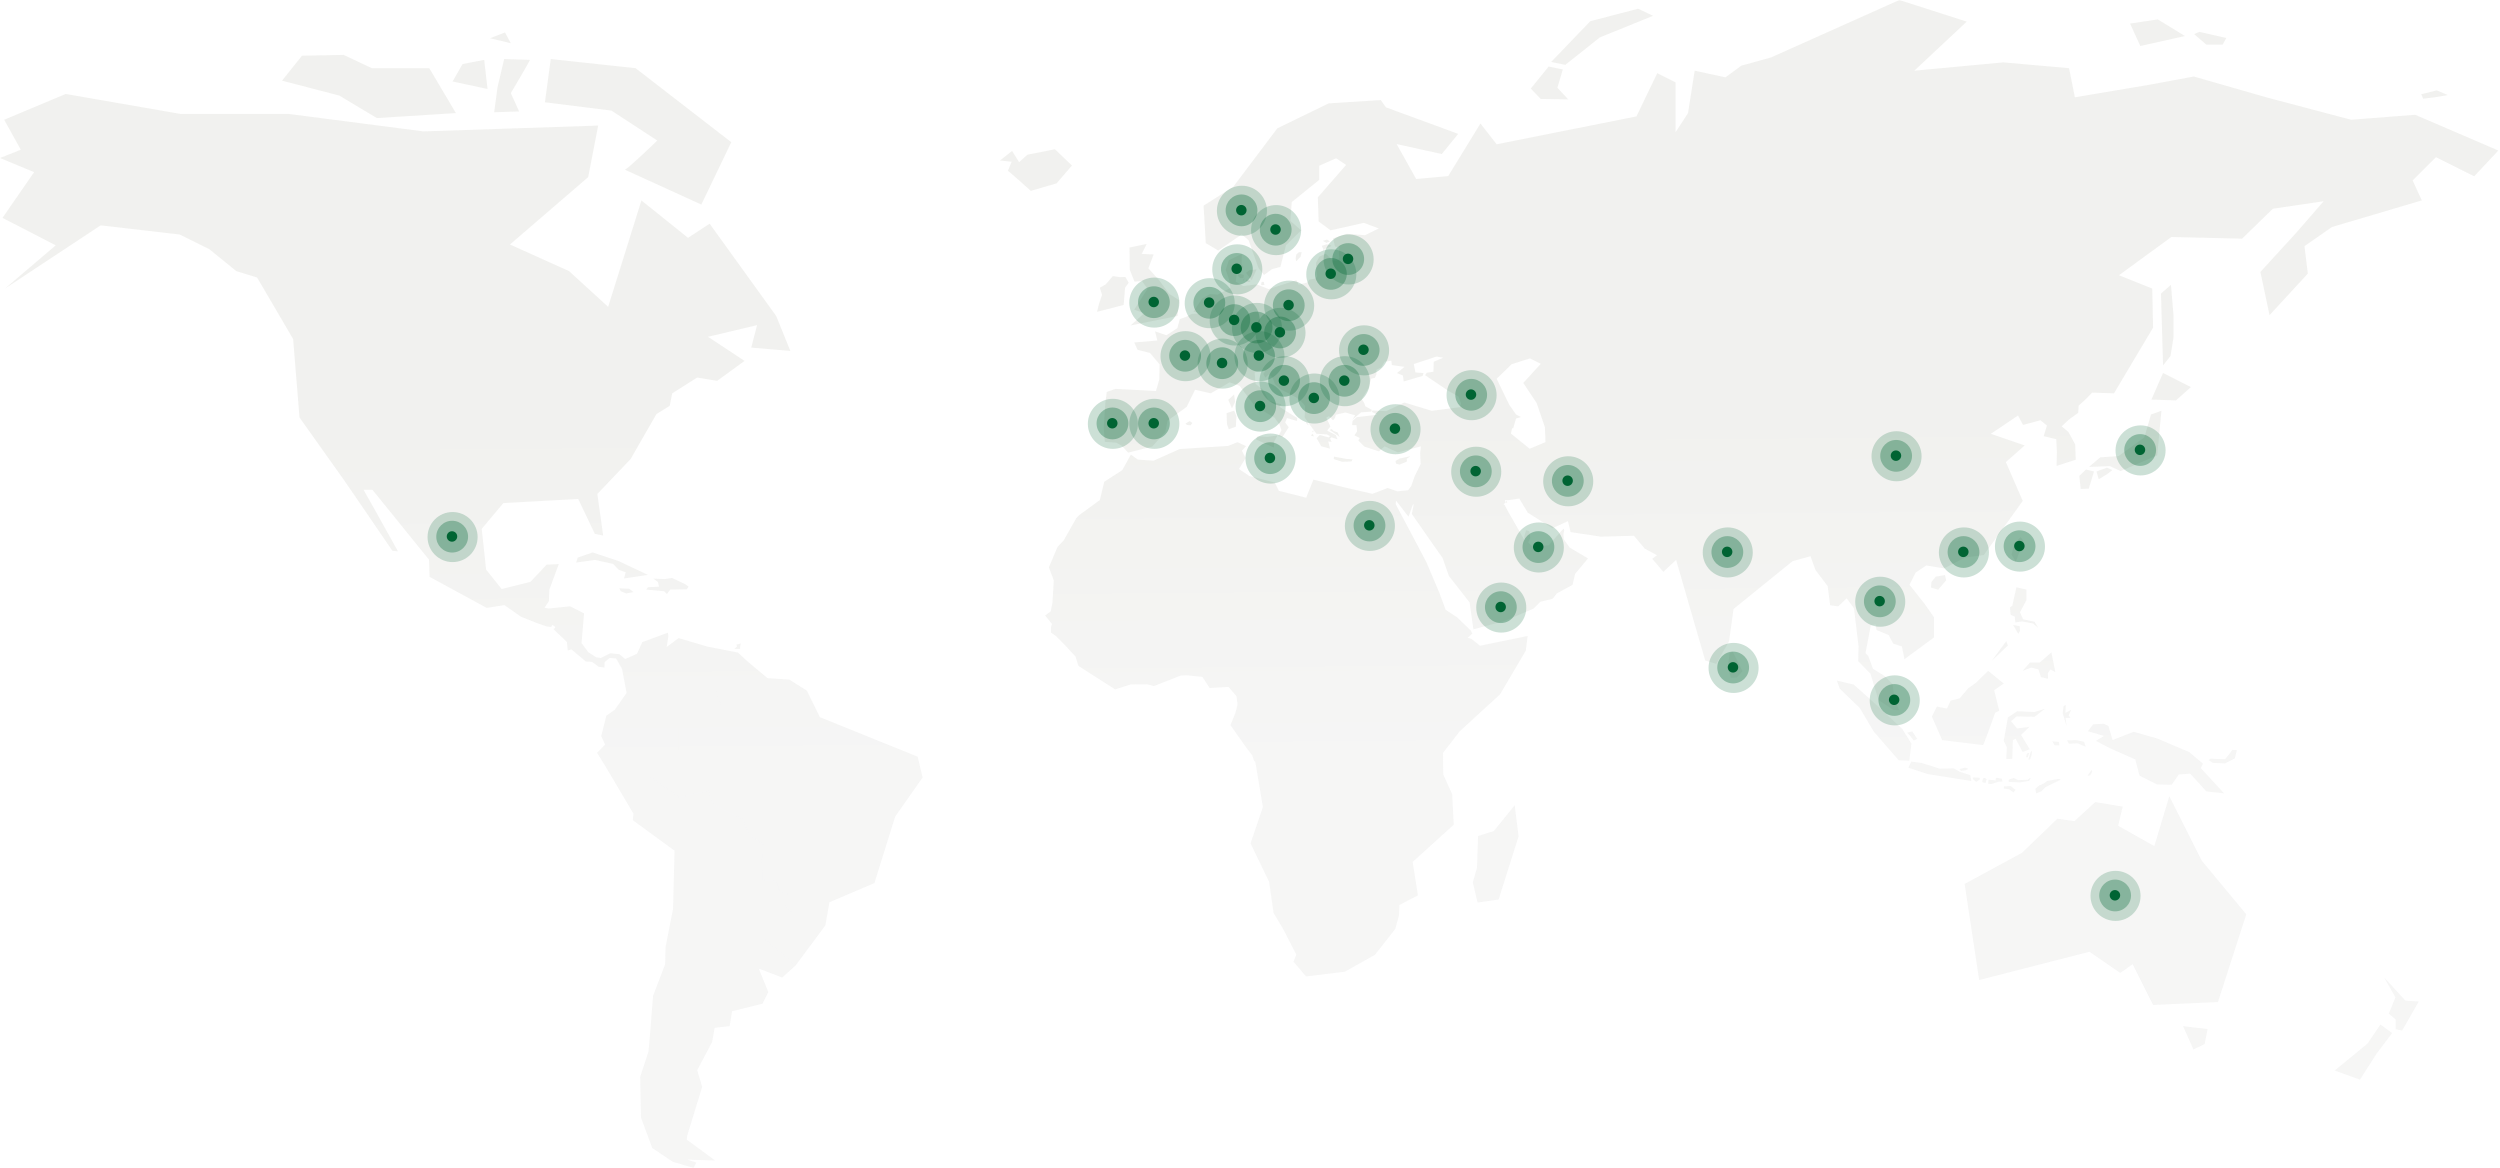 <?xml version="1.0" encoding="utf-8"?>
<!-- Generator: Adobe Illustrator 24.1.3, SVG Export Plug-In . SVG Version: 6.00 Build 0)  -->
<svg version="1.1" id="Vrstva_1" xmlns="http://www.w3.org/2000/svg" xmlns:xlink="http://www.w3.org/1999/xlink" x="0px" y="0px"
	 width="1432px" height="669px" viewBox="0 0 1432 669" style="enable-background:new 0 0 1432 669;" xml:space="preserve">
<g transform="translate(-170, -2183) translate(170, 2183)">
	<defs>
		<filter id="Adobe_OpacityMaskFilter" filterUnits="userSpaceOnUse" x="0" y="-0" width="1431.046" height="669">
			<feColorMatrix  type="matrix" values="1 0 0 0 0  0 1 0 0 0  0 0 1 0 0  0 0 0 1 0"/>
		</filter>
	</defs>
	<mask maskUnits="userSpaceOnUse" x="0" y="-0" width="1431.046" height="669" id="dyl9vq0ujc_1_">
		<g style="filter:url(#Adobe_OpacityMaskFilter);">
			<path id="_x36_6okrn0k1a_1_" style="fill-rule:evenodd;clip-rule:evenodd;fill:#FFFFFF;" d="M0-0h1431.046v669H0
				V-0z"/>
		</g>
	</mask>
	
		<linearGradient id="SVGID_1_" gradientUnits="userSpaceOnUse" x1="353.263" y1="472.431" x2="353.258" y2="472.716" gradientTransform="matrix(1431.046 0 0 -669 -504806.188 316495.094)">
		<stop  offset="0" style="stop-color:#D8D8D6"/>
		<stop  offset="1" style="stop-color:#C6C6BC"/>
	</linearGradient>
	
		<path style="opacity:0.496;mask:url(#dyl9vq0ujc_1_);fill-rule:evenodd;clip-rule:evenodd;fill:url(#SVGID_1_);enable-background:new    ;" d="
		M745.605,144.446h-1.609l-1.489,1.369l-0.358,2.263l0.298,1.607l2.502-2.56l0.656-2.68V144.446z
		 M724.021,162.387l-0.119-0.952h-1.271l-0.278,1.905h1.033l0.914-0.16L724.021,162.387z M1168.353,379.513h-5.599
		l-4.17,4.762l4.886-1.905l4.169,1.072l1.43,4.406l4.05,0.953l-0.12-3.335l1.55-2.024l2.74,1.547
		l-2.263-11.312l-6.673,5.836H1168.353z M1151.675,352.123l2.382,1.073l0.358,3.334l3.812-0.596l6.314,1.19
		l2.978,2.5l-2.144-3.452l-6.552-1.428l-1.788-4.05l3.694-6.906v-6.074l-5.719-1.309l-2.382,10.598
		l-1.31,0.953l0.357,4.168V352.123z M1156.082,363.08l0.953-1.668l-0.119-2.738l-3.812-0.716
		L1156.082,363.08z M1140.834,378.56l9.293-8.812l-0.954-2.5l-8.34,11.312H1140.834z M1253.932,430.757
		l-18.425-7.78l-13.343-3.81l-12.074,4.762l-2.382-8.097l-2.7-1.27l-6.036,0.318l-3.02,3.97
		l9.215,2.699l-4.607,2.856l7.942,4.13l14.615,6.508l2.382,9.21l10.008,5.08l8.417,0.16l4.131-5.875
		l6.512-0.476l9.214,10.162l10.166,1.11l-13.344-14.448l1.271-2.54l-7.942-6.669L1253.932,430.757z
		 M1280.062,434.408l1.232-4.763l-2.622-0.079c0,0-3.732,5.2-4.289,5.28
		c-0.555,0.08-7.981-0.279-7.981-0.279l-1.351,0.794l2.463,1.588l7.07,0.318l5.478-2.859H1280.062z
		 M1365.602,559.841l6.513,11.433l-3.813,9.367l3.97,3.333v5.558l3.653,0.793l9.531-16.67l-7.623-0.478
		l-12.231-13.336H1365.602z M1356.071,597.789l-18.744,15.4l14.454,5.24l9.532-14.924l8.895-11.75
		l-6.672-4.922L1356.071,597.789z M1256.395,601.123l6.433-3.096l1.666-8.573l-14.057-1.668l5.958,13.337
		V601.123z M1242.575,456.081l-8.578,28.58l-20.73-11.67l2.621-10.955l-15.726-2.62l-11.914,10.955
		l-9.768-1.428l-20.253,19.53l-32.882,17.861l8.34,55.015l63.143-16.195l17.631,12.147l7.148-5.003
		l11.674,23.34l37.171-1.665l16.203-50.253l-25.495-30.724l-18.585-36.915V456.081z M1164.005,430.121
		l-0.775,0.536l-1.429,4.348l1.012,0.059l0.894-2.68L1164.005,430.121z M1138.809,448.896l1.826,0.2
		l4.01-1.31l2.344-0.119l-0.278-1.588l-3.257-0.595l-0.396,0.793l0.237,0.754l-4.248-0.397l-0.238,2.262
		H1138.809z M1130.192,446.317l1.786,1.588l2.106-1.548l-0.279-0.913l-3.891-0.08l0.278,0.953
		L1130.192,446.317z M1147.714,451.616l3.246,0.536l2.293,1.756l1.252-1.46l-2.712-2.141l-3.87,0.088
		l-0.21,1.22L1147.714,451.616z M1175.542,424.645l1.35,2.221l2.7,0.08l-0.318-1.985l-3.732-0.316
		H1175.542z M1112.48,423.929l23.47,2.86c0.297-0.12,6.909-18.577,6.909-18.577l2.323-1.072l-2.918-11.79
		l5.48-3.81l-8.935-7.265l-6.91,6.789l-4.529,3.214l-4.923,5.796l-5.163,1.23l-2.025,4.566
		l-5.799-1.152l-2.878,5.755l5.898,13.456L1112.48,423.929z M1135.353,447.945l1.986,0.595l0.596-2.183
		l-0.873-0.754l-1.112,0.159l-0.597,2.183H1135.353z M1162.249,447.299l1.072-1.846l-0.835,0.358
		l-0.953,0.833l-3.336,0.149l-2.144,0.06l-2.59-1.22l-2.83,0.982l-0.03,1.22l6.313,0.328l5.333-0.864
		V447.299z M1161.029,431.67l-0.537,2.024l0.953,0.118l0.952-2.619l-1.369,0.477H1161.029z
		 M1197.303,444.054l1.133-2.024l-0.358-1.072l-2.383,3.454l1.608-0.358V444.054z M1128.602,444.014
		l-6.195-1.984l-3.257-1.905l-8.1,0.158l-10.405-3.254l-5.878-0.795l-1.666,3.495l11.04,3.65
		l25.017,3.97l-0.556-3.334V444.014z M1147.743,424.287l1.788,3.81l-0.358,6.67l3.455-0.12l0.357-10.718
		l1.55-0.833l4.05,7.62l4.05-1.547l-5.003-8.217l4.885-4.643l-7.149,0.951l-3.455-4.168l3.216-2.737
		l10.246,0.238l6.075-4.645l-6.075,1.905l-9.888-0.476l-5.36,3.572L1147.743,424.287z M1183.186,403.685
		l-1.252,0.954l-0.417,3.99l2.205,7.203l-0.596-4.645h2.86l-1.072-1.487l1.489-3.096l-3.336,1.726
		l0.18-3.274l-0.061-1.37V403.685z M1098.183,423.215l-2.86-4.287l-2.938,0.794l1.747,1.746l1.986,2.7
		l2.065-0.953L1098.183,423.215z M1094.848,425.954L1089.606,417.5l-13.7-12.743l-14.059-12.622
		l-9.65-2.262l1.55,4.524l11.555,11.194l7.982,13.456l14.297,16.433l6.075,0.239l1.192-9.765
		L1094.848,425.954z M1183.959,424.088l1.114,1.907l5.003-0.24l4.607,1.986l-0.953-2.858l-4.448-0.954
		l-5.323,0.16L1183.959,424.088z M1123.32,441.553l2.622-0.318l1.47-0.872l-1.788-0.675l-3.177,0.834
		l0.873,1.031V441.553z M1171.005,448.549l-1.757,0.954l-1.072,0.328l-0.806,0.654l-1.46,1.31
		l0.359,2.68l3.068-1.28l2.381-2.383l8.668-4.197l-1.072-0.476l-6.791,1.25L1171.005,448.549z
		 M683,242.271l-1.55-1.072l-2.381,1.43l0.834,0.774l2.025,0.238l1.072-1.37H683z M1114.068,329.378
		l-5.32,0.954l-2.384,3.017l-0.317,3.175l4.13,1.27l4.607-5.398l-0.716-3.018L1114.068,329.378z
		 M990.784,374.035l-1.132,8.216L991.44,388.146l3.335-0.06l3.336-3.572l-5.598-11.373l-1.73,0.894L990.784,374.035z
		 M1159.024,309.771l-1.67-2.143l-3.415,3.571l-1.747,6.43l2.463,4.288c0,0,4.289-11.909,4.368-12.146
		H1159.024z M1228.279,250.547l-14.772,10.718l-10.483,0.714l-6.434,5.478l11.913-0.477l6.195,2.86
		l20.967-9.052l2.383-25.482l-5.956,2.142l-3.813,13.1V250.547z M1246.388,229.351l8.578-7.622
		l-15.965-8.097l-6.672,15.242l14.059,0.477V229.351z M1209.933,269.283l-3.018-1.43l-6.036,2.223
		l1.27,4.446l4.925-3.016l2.859-2.223L1209.933,269.283z M1191.03,272.617l0.794,7.463l4.607-0.16
		l3.018-9.844l-4.606-1.111l-3.813,3.652V272.617z M1243.29,203.868l1.669-10.48v-13.099l-1.43-17.148
		l-5.718,5.003l1.19,41.2l4.29-5.476L1243.29,203.868z M1273.153,25.563l2.066-3.811l-15.409-3.492
		l-3.017,1.269l6.99,6.034H1273.153z M1251.551,20.642l-15.568-9.527l-15.884,2.38l5.876,12.862
		L1251.551,20.642z M916.385,21.435l30.498-12.384l-8.578-4.05l-27.4,7.146l-22.397,23.34l8.1,1.667
		l19.777-15.719H916.385z M898.275,56.921l-6.194-6.669l3.097-10.479l-8.1-1.666l-10.247,12.622l5.72,5.954
		l15.725,0.238L898.275,56.921z M885.25,253.246l-0.318-8.495l-4.765-13.97l-7.625-11.433l10.007-10.956
		l-6.195-3.096l-10.482,3.335l-8.58,8.335l7.19,14.846l3.93,5.636l2.86,1.43l-2.9,0.872
		l-1.628,5.677l-0.595-0.159l-0.675,3.056l10.721,8.734L885.25,253.246V253.246z M749.358,531.58l-3.495,1.905
		L749.358,531.58z M797.488,513.162l-0.16,7.224L797.488,513.162z M1431.046,86.216l-13.82,14.767
		l-21.92-10.957l-13.345,13.338l5.244,11.432l-51.467,15.242l-15.726,10.956l1.906,15.718l-21.92,23.817
		l-5.242-24.77l20.492-22.386l15.724-18.101l-29.068,4.287l-17.632,17.147l-40.507-0.953l-30.021,21.912l19.061,7.62
		l0.476,22.388l-22.396,37.63l-12.51-0.417l-4.086,4.194l-3.656,3.309l-0.239,4.107l-5.063,3.632l-4.409,4.049
		l3.872,3.275l3.871,7.086l0.3,8.811l-10.96,3.513l0.178-7.8l-0.358-7.502l-7.208-1.726l1.848-6.133
		l-3.694-2.977l-9.987,2.68l-2.86-5.399l-15.567,10.48l19.38,6.668l-10.802,9.527l9.69,22.228
		l-22.319,31.04l-10.72,1.43l-12.034,6.193l-10.245-1.668l-5.997,4.048l-3.574,6.986l8.736,11.035
		l5.322,7.62v11.513l-16.997,12.543c0.16-0.24-1.43-7.383-1.43-7.383l-4.923-1.588l-2.62-4.922
		l-6.911-2.859l-0.635-3.174l-2.701,0.476l-3.018,15.877l1.588,1.668l2.7,7.382l6.592,4.049
		l4.627,4.724l1.012,8.811l2.8,6.073l-3.395-0.118l-8.519-5.715l-4.546-15.046l-7.069-7.223l0.239-8.335
		l-2.622-21.911l-4.21-5.717l-4.844,4.605l-4.605-0.635l-1.43-10.955l-7.01-9.27l-2.8-7.86
		l-10.305,2.86l-33.814,27.368l-2.542,18.419l-7.307,13.019l-6.353-1.907l-16.68-57.635l-7.306,6.83
		l-6.354-7.465l2.7-2.064l-6.988-3.77l-6.195-7.383l-18.904,0.515l-17.394-2.62l-1.51-6.27l-8.894,4.048
		l-14.138-8.89l-4.844-8.1l-6.434,0.953h-1.826l0.398,1.47l-1.112,0.794l0.634,0.555l1.828,3.493
		l9.649,16.87l-0.278-2.263l0.994-3.691l1.906,0.477l0.515,4.009l-1.152,2.46l1.034,1.113l1.707,1.467
		l8.935-0.912l7.427-8.376l1.27-1.19l0.237,1.031l-0.436,1.985l0.12,3.016l3.495,4.844l10.483,6.192
		l-7.386,8.811l-1.51,6.351l-9.053,4.923l-2.304,3.016l-7.068,1.747l-3.933,3.909l-16.796,7.146
		l-17.632,4.703l-2.146-15.362l-11.913-15.24l-3.574-10.242l-6.194-8.813l-11.438-16.433l0.993-5.001
		l-0.239-0.715l-2.661,7.305l-7.147-9.21l-0.159,2.064l17.553,33.185l7.267,17.148l3.772,10.16l6.435,4.209
		l7.86,7.54l0.994,1.846l-2.68,2.441l2.144,0.596l4.943,3.929l27.284-5.596l-1.073,8.454
		l-14.774,25.007l-23.11,21.197l-9.532,12.306l0.12,12.345l5.122,11.312l0.893,17.505l-23.528,21.316
		l3.017,19.131l-10.643,5.558l-0.158,5.716l-2.145,7.938l-11.675,14.846l-17.235,9.686l-22.237,2.698
		l-7.15-8.415l1.59-4.048l-7.387-14.45l0.817-0.623l-0.817,0.623l-5.64-9.446l-2.54-17.783
		l-10.643-22.07l7.07-20.799l-4.33-25.881l-0.793-0.714l-0.954-2.938l-3.693-4.881l-8.816-12.504
		l2.86-7.026l1.19-4.882l-0.555-4.605l-4.607-5.399l-10.802,0.636l-4.13-6.35l-8.816-0.953l-3.652,0.159
		l-2.542,1.032l-12.788,5l-3.872-1.012l-9.353,0.06l-8.993,2.858l-15.905-10.182l-5.123-3.274
		l-1.667-5.359l-7.307-7.859l-3.852-3.85l-2.9-2.025v-3.017l0.597-1.945l-3.933-4.803l3.218-2.381
		l0.952-4.842l0.795-12.863l-2.82-7.5l5.004-11.79l3.454-3.573l7.228-12.78l1.747-1.827l11.756-8.574
		l2.54-10.478l10.325-6.67l4.925-8.891l3.971,2.859l9.054,0.634l14.932-6.669l27.759-1.786
		l5.36-2.143l4.884,2.263l-2.382,2.62l2.145,4.168l-3.812,6.31l5.956,4.05l14.534,3.69l2.384,4.765
		l15.606,3.929l4.17-10.36l17.91,4.486l15.885,3.651l8.735-3.335l5.64,1.907l6.115-0.636
		l1.748-2.46l1.905-5.399l3.495-7.146l-0.318-6.192l0.477-3.93l-13.223,3.455l-7.625-3.454l-3.217,2.857
		l-8.34-2.738l-3.453-3.454l0.832-1.428l-3.097-1.549l1.549-2.262l-0.357-3.572h-2.503l0.238-2.442
		l2.442-2.142l11.736-1.37l-3.097-1.668l0.318-0.793l7.862,0.396l10.404-4.961l15.727,4.764l16.042-2.066
		l0.755-2.102l-1.489-3.99l-5.72-3.215l-13.432-9.051l0.984-1.41l3.812-0.554l0.159-5.717l5.48-2.3
		l-3.911-0.676l-12.987,4.287l0.955,4.822l4.645,0.358l-0.536,1.608l-10.84,3.214l-0.479-3.453l-3.393-1.369
		l4.347-3.573l-7.267-1.011l-0.297-2.502l-3.872,0.595l-1.847,3.216l-2.86,1.43l0.061,2.56l-0.895,2.024
		l-2.145,0.475l-1.428,5.3l-3.932,6.43l1.49,2.381l0.475,1.628l3.772,2.144l-0.356,0.992l-5.797,0.398
		l-4.965,4.206l1.589-2.5l-2.522-0.735l-3.037-0.892l-5.482,1.25l-0.536,1.905l-1.131,1.31l-2.323-2.382
		l-1.55,0.894l2.384,5.001l-1.847,2.382l5.003,2.62l0.894,2.381l-3.395-1.132l-0.833,0.775l0.892,1.846
		l-1.904-0.239l0.951,4.109l-5.003-1.37l-2.68-4.644l1.905-1.786l5.004,1.37l0.835-0.715l-1.847-1.012
		l-5.957-0.358l-4.468-6.092l-2.304-3.255l0.279-6.47l-0.725-1.094l-2.677-2.72l-0.642-0.06l-0.245-0.573
		l-2.899-1.626l-0.635-0.477l-5.64-2.778l-3.813-3.335l-1.428-3.81l-1.986-1.827l-2.065,1.986l-1.191-2.145
		l1.112-1.508l-0.913-1.111l-5.203,1.825l0.597,6.55l4.17,3.216l3.453,6.43l7.148,2.024l-1.072,1.429
		l10.127,6.431l-0.119,1.667l-5.719-1.667l-1.072,2.5l2.025,2.739l-3.454,5.478l-2.502-0.357l1.786-3.334
		l-1.072-3.335l-2.859-3.929l-11.317-6.67l-8.698-11.55l-5.719-2.024l-4.645,2.738l-6.155,3.573l-8.975-2.064
		l-2.78,5.636l-2.065,4.209l-10.96,7.938l-1.27,6.51l-7.467,8.256l-13.82,3.494l-3.652-3.97l-3.177-1.747
		l-6.513-0.476l-0.637-8.098l0.955-14.29l0.794-6.191l4.923-1.748l23.272,1.191l1.906-6.669l0.159-8.573
		l-5.48-6.51l-7.149-1.825l-1.906-4.208l13.264-1.111l-1.35-5.24l6.512,2.223l6.274-4.05
		l1.43-5.24l3.496-1.21l3.395-1.727l4.17-0.297l-3.278-1.011l5.007-7.505l4.407-2.56l4.488,0.337
		l7.307-3.969l-0.637-4.128l-2.103-6.113l1.787-5.478l7.446-3.632l-0.119,5.775l0.952,1.787l-3.752,3.929
		l-0.557,4.367l4.29,2.54l7.783-0.953l6.83,2.7l15.885-5.081l1.271,2.54l5.083-1.27l1.053-1.628
		l3.454-0.595l1.013-1.31l-0.536-3.93l-0.12-3.81c0,0,1.908-3.572,2.085-3.632
		c0.18-0.06,3.514-1.548,3.514-1.548l3.933,3.87l2.561,0.06l1.31-1.548l-0.417-3.096l0.497-2.918l-2.621-0.477
		l-1.112-4.683l7.863-2.62l10.483,0.795l7.824-3.852l-8.539-3.215l14.773-14.607l-14.773,14.607l-19.06,4.287
		l-6.831-5.08l-0.477-13.814l16.202-18.577l-5.72-3.811l-9.69,4.288v8.098l-15.724,12.702l-0.794,10.796l6.195,5.398
		l-8.737,8.574l-3.177,12.384l-4.765,1.27l-4.607,3.335l-3.177-3.97l-5.56-15.717l-1.27-1.27l-2.86-2.224
		l-13.342,9.209l-7.148-4.287l-1.271-21.434l16.997-10.797l25.255-33.502l29.387-14.29l29.863-1.904l2.945,4.161
		l41.412,15.209l-9.41,11.55l-25.853-5.716l11.2,20.006l18.346-1.667L848,70.734l9.292,11.908l80.06-15.957
		l11.913-24.768l10.484,5.24v28.58l7.148-10.957l3.813-24.291l17.632,3.81l9.052-6.67l17.156-4.762l73.387-32.867
		l38.601,12.384l-30.021,28.105l50.989-4.764l37.645,3.334l3.337,16.671l42.412-7.144l25.733-4.764l41.459,11.908
		l48.606,12.861l36.695-2.858l47.653,20.482V86.216z M1394.67,55.73l7.466-1.27l-6.354-2.699l-8.896,2.222
		l1.112,2.54L1394.67,55.73z M423.88,371.653l0.21-2.293l0.358-0.743l-2.651,0.624l0.386,1.072
		l-1.519,1.428l3.217-0.088L423.88,371.653z M355.498,338.588l3.176,1.35l4.21-0.793l-2.462-1.907
		l-5.64-0.237l0.716,1.587H355.498z M382.025,340.255l1.906-2.541l9.451-0.159l1.034-1.506l-1.828-1.35
		l-7.625-3.653l-4.05,0.635l-6.67-0.237l2.62,1.905l0.636,2.7l-6.356,0.316l-0.953,1.349l10.247,0.954
		l1.588,1.587V340.255z M354.307,321.362l-14.853-4.923l-8.498,2.937l-0.953,2.858l10.723-1.51l10.483,2.303
		l3.257,3.414l3.97,1.35l-1.032,3.572l13.74-2.063l-16.837-7.938L354.307,321.362z M855.705,476.007
		l-9.056,2.86l-0.634,18.258l-2.382,8.257l2.7,11.59l12.071-1.747l11.437-36.2l-2.223-17.783
		l-11.913,14.765V476.007z M863.29,288.018l0.04-0.517l-0.716-0.594v0.952l0.676,0.16V288.018z
		 M763.95,262.932l4.885,1.607l5.302-0.238l0.595-1.19l-3.513-0.24l-7.03-1.309l-0.238,1.37H763.95z
		 M752.309,246.518l-0.584,0.449l0.135,0.74l0.516-0.516L752.309,246.518z M750.897,249.364
		l0.627,0.337l1.076,0.27l-0.695-1.548l-0.516,0.47L750.897,249.364z M748.183,241.878l-0.068,0.291
		l0.718,0.965l0.897,0.537l-0.785-1.21l0.111-0.516l-0.873-0.067L748.183,241.878z M762.78,245.745
		l-1.192,0.555l3.495,2.303l2.263,1.706l-1.11-2.58l-2.463-0.953l-0.993-1.031V245.745z M801.737,262.655
		l-2.383,1.388l0.278,1.549l2.105,0.515l4.17-1.746l-0.12-1.588l2.145-1.468l-6.195,1.35V262.655z
		 M644.44,164.809l2.065-2.859L644.599,158.617l-3.017,0.158l-4.132-0.635l-4.13,4.763l-3.334,1.906l1.27,4.128
		l-1.747,5.08l-1.112,4.606l15.248-3.97l0.795-9.844L644.44,164.809z M649.84,161.316l4.29-0.317l3.176,4.445
		l-7.624,11.908l5.718,2.064l-7.783,6.986l26.845-5.399l0.953-9.05l-5.72-3.652l-5.876-7.938l-6.036-6.669
		l3.018-7.938l-6.83-0.318l2.86-5.715l-9.85,2.064l0.16,12.7l2.7,6.829L649.84,161.316z
		 M614.02,94.789l-9.77-9.29l-15.725,3.098l-4.766,4.286l-4.05-6.43l-6.91,5.478l6.672,0.715l-2.144,5.24
		c0.714,0.237,13.104,11.431,13.104,11.431l14.773-4.287l8.816-10.24L614.02,94.789z M706.865,225.937
		l-3.336,3.096l2.145,4.843l1.828-3.652L706.865,225.937z M731.725,249.436l-5.718,0.794l-5.799-0.317
		l-0.714,1.825l10.166,4.604l0.159-3.333l1.907-3.573L731.725,249.436z M702.815,242.926l1.033,2.937
		l4.05-1.428l0.318-6.113l-1.271-3.096l-4.368,1.428L702.815,242.926z M760.555,138.651l0.954,0.04
		l-0.08-0.636l-1.27-0.834l-2.422,0.756l2.144,1.19l0.675-0.516L760.555,138.651z M758.015,142.819
		l-0.159,0.952l1.031-1.072l3.813-1.826l-1.112-0.714l-1.747-0.2l-2.74,0.835l0.914,2.025V142.819z
		 M708.851,157.843l1.55,1.428h1.786l0.298-1.786l-2.62-0.714L708.851,157.843z M719.811,154.33
		l-3.871,0.297l-2.205,1.608l3.217,4.287l2.86-6.192H719.811z M712.306,160.799l0.715-1.428l-1.23,1.19
		l0.515,0.238L712.306,160.799z M714.848,161.554l1.15-0.12l0.28-0.674l-2.462-0.675l-0.16,1.032
		l1.192,0.437H714.848z M453.832,523.134l-3.813-4.446l1.112-6.51l-4.767-2.222l-1.428-5.08l-8.101-0.953
		l-0.636-9.845l1.27-10.162l-8.577-6.192l-3.494-8.573l-16.838-8.416l-2.86-7.939l-16.52,3.97
		l-16.356-11.587l-0.012,0.027l16.362,11.59l16.518-3.97l2.86,7.94l16.838,8.414l3.495,8.575l8.577,6.192
		l-1.271,10.162l0.636,9.843l8.101,0.953l1.43,5.08l4.765,2.224l-1.112,6.51l3.801,4.433l0.02-0.018
		L453.832,523.134z M388.379,429.459l0.007-0.002l0.317-23.628h-0.006l-0.318,23.63H388.379z
		 M410.299,396.144l2.694,7.603l0.015-0.012l-2.69-7.59h-0.019V396.144z M525.629,433.426l2.86,11.91
		L512.763,467.723L500.849,505.828l-25.733,10.955L472.734,530.12l-16.996,22.863L438.276,538.071l-0.019,0.018
		l17.473,14.925l-7.665,6.907l-13.462-5.121l5.48,13.457l-3.335,6.668l-17.394,4.287l-1.43,8.574
		l-8.578,0.952l-1.43,8.098L399.34,613.03l2.859,9.528l-8.578,27.944l-0.239,2.302l16.203,11.909
		l-15.964-0.477l5.242,1.668l-1.668,3.096l-11.914-3.574l-11.675-7.858l-6.434-17.386l-0.475-23.34
		l4.764-14.528l0.953-10.717l1.669-21.198l6.91-18.1l0.238-9.764l4.289-21.911l0.873-33.344l-23.906-17.465
		l0.318-3.81l-16.52-27.944l-4.29-6.827l4.607-4.764l-2.224-4.843l2.939-11.67l4.845-3.413l6.75-9.606
		l-2.58-13.734l-3.455-6.073l-3.694-0.239l-2.859,2.381l-0.118,3.097l-3.336-0.477l-3.694-2.737
		l-3.613-0.24l-8.182-6.906l-2.144,0.555l-0.535-4.842l-7.744-7.442l1.131-0.575l-0.476-1.112
		l-1.395-0.597l-0.47,1.152l-2.662-0.318l-5.837-2.062l-8.777-3.494l-9.53-6.669l-10.167,1.588
		l-32.722-17.782l-0.318-9.845l-32.405-40.012h-5.083l6.989,12.386l12.71,22.863l-3.178-0.318
		l-27.482-40.169l-25.732-36.201l-3.653-44.933l-20.65-35.25l-11.915-3.65l-15.408-12.544l-16.995-8.415
		l-45.272-5.24l-54.802,36.2l29.068-24.768L1.43,124.797l18.108-26.197L0,90.502l11.913-4.764l-9.53-17.147l35.263-14.766
		l65.763,11.432h61.95l77.199,10.002l100.073-3.334l-5.717,29.532l-44.796,38.582l33.835,15.243l22.397,20.482
		l19.061-60.969l26.686,21.434l12.39-8.097l38.123,52.871l8.102,20.006l-22.398-1.905l3.336-12.861l-28.115,6.669
		l20.967,13.814l-15.725,11.431l-11.437-1.905l-14.297,9.05l-1.43,7.145l-7.624,4.762l-14.773,25.723
		l-19.062,20.005l3.336,23.816l-4.764-0.952l-9.531-20.006l-42.889,2.382l-12.39,14.766l2.541,23.34
		l8.895,11.114l16.521-4.128l9.213-9.844l6.99-0.317l-5.401,14.606l-0.278,6.67l-2.499,3.735
		l2.38,0.433l12.27-1.251l7.983,4.048l-1.43,17.03l3.89,5.22l4.568,2.937l2.622,0.356l5.479-2.738
		l5.123,0.595l3.336,2.74l6.75-3.018l3.02-6.668l14.692-5.399l0.239,2.066l-0.954,6.11l6.83-5.08
		l16.68,4.922l17.313,3.336l4.925,4.602l11.993,10.083l12.509,0.834l10,6.307l0.014-0.024l7.506,15.24
		l55.994,22.626L525.629,433.426z M289.26,18.576l-8.578,3.335l11.914,2.857L289.26,18.576z M215.873,67.638
		l45.272-2.858l-15.25-25.72h-32.882l-16.202-7.623l-23.826,0.477l-11.437,14.29l32.88,8.574
		C194.428,54.778,215.873,67.638,215.873,67.638z M277.346,34.296l-12.39,2.381l-5.717,10.004l20.013,4.285
		l-1.906-16.67L277.346,34.296z M288.783,33.819l-3.812,16.195l-1.906,14.29l14.296-0.476l-4.765-10.48
		c0,0,10.484-17.623,10.96-19.052l-14.773-0.477L288.783,33.819z M350.256,63.352l-38.122-4.764l3.336-24.769
		l48.606,5.24l54.802,42.392l-17.156,35.725l-43.84-20.005c1.43,0,18.584-16.672,18.584-16.672
		S350.256,63.352,350.256,63.352z"/>
</g>
<g>
	<path style="opacity:0.2;fill-rule:evenodd;clip-rule:evenodd;fill:#006433;enable-background:new    ;" d="M1211.772,498.823
		c-7.905,0-14.335,6.431-14.335,14.34c0,7.904,6.429,14.337,14.335,14.337s14.342-6.433,14.342-14.337
		C1226.114,505.253,1219.678,498.823,1211.772,498.823"/>
	<path style="opacity:0.319;fill-rule:evenodd;clip-rule:evenodd;fill:#006433;enable-background:new    ;" d="
		M1211.54,503.823c-5.02,0-9.103,4.085-9.103,9.108c0,5.02,4.083,9.101,9.103,9.101
		s9.108-4.08,9.108-9.101C1220.648,507.908,1216.561,503.823,1211.54,503.823"/>
	<path style="fill-rule:evenodd;clip-rule:evenodd;fill:#006433;" d="M1211.436,509.823c-1.654,0-2.999,1.345-2.999,3
		c0,1.653,1.345,3,2.999,3c1.654,0,3-1.347,3-3C1214.436,511.168,1213.09,509.823,1211.436,509.823"/>
</g>
<g>
	<path style="opacity:0.2;fill-rule:evenodd;clip-rule:evenodd;fill:#006433;enable-background:new    ;" d="M1086.335,247
		c-7.905,0-14.335,6.431-14.335,14.34c0,7.904,6.429,14.337,14.335,14.337s14.342-6.433,14.342-14.337
		C1100.677,253.43,1094.241,247,1086.335,247"/>
	<path style="opacity:0.319;fill-rule:evenodd;clip-rule:evenodd;fill:#006433;enable-background:new    ;" d="
		M1086.103,252c-5.02,0-9.103,4.085-9.103,9.108c0,5.02,4.083,9.101,9.103,9.101
		s9.108-4.08,9.108-9.101C1095.211,256.085,1091.124,252,1086.103,252"/>
	<path style="fill-rule:evenodd;clip-rule:evenodd;fill:#006433;" d="M1085.999,258c-1.654,0-2.999,1.345-2.999,3
		c0,1.653,1.345,3,2.999,3c1.654,0,3-1.347,3-3C1088.999,259.345,1087.653,258,1085.999,258"/>
</g>
<g>
	<path style="opacity:0.2;fill-rule:evenodd;clip-rule:evenodd;fill:#006433;enable-background:new    ;" d="M1226.111,243.661
		c-7.905,0-14.335,6.431-14.335,14.34c0,7.904,6.429,14.337,14.335,14.337s14.342-6.433,14.342-14.337
		C1240.453,250.091,1234.017,243.661,1226.111,243.661"/>
	<path style="opacity:0.319;fill-rule:evenodd;clip-rule:evenodd;fill:#006433;enable-background:new    ;" d="
		M1225.879,248.661c-5.02,0-9.103,4.085-9.103,9.108c0,5.02,4.083,9.101,9.103,9.101
		s9.108-4.08,9.108-9.101C1234.987,252.746,1230.9,248.661,1225.879,248.661"/>
	<path style="fill-rule:evenodd;clip-rule:evenodd;fill:#006433;" d="M1225.775,254.661
		c-1.654,0-2.999,1.345-2.999,3c0,1.653,1.345,3,2.999,3c1.654,0,3-1.347,3-3
		C1228.775,256.007,1227.429,254.661,1225.775,254.661"/>
</g>
<g>
	<path style="opacity:0.2;fill-rule:evenodd;clip-rule:evenodd;fill:#006433;enable-background:new    ;" d="M1124.926,302.1
		c-7.905,0-14.335,6.431-14.335,14.34c0,7.904,6.429,14.337,14.335,14.337s14.342-6.433,14.342-14.337
		C1139.268,308.53,1132.832,302.1,1124.926,302.1"/>
	<path style="opacity:0.319;fill-rule:evenodd;clip-rule:evenodd;fill:#006433;enable-background:new    ;" d="
		M1124.694,307.1c-5.02,0-9.103,4.085-9.103,9.108c0,5.02,4.083,9.101,9.103,9.101
		s9.108-4.08,9.108-9.101C1133.802,311.185,1129.715,307.1,1124.694,307.1"/>
	<path style="fill-rule:evenodd;clip-rule:evenodd;fill:#006433;" d="M1124.59,313.1c-1.654,0-2.999,1.345-2.999,3
		c0,1.653,1.345,3,2.999,3c1.654,0,3-1.347,3-3C1127.59,314.445,1126.244,313.1,1124.59,313.1"/>
</g>
<g>
	<path style="opacity:0.2;fill-rule:evenodd;clip-rule:evenodd;fill:#006433;enable-background:new    ;" d="M1157.031,298.762
		c-7.905,0-14.335,6.431-14.335,14.34c0,7.904,6.429,14.337,14.335,14.337s14.342-6.433,14.342-14.337
		C1171.374,305.192,1164.938,298.762,1157.031,298.762"/>
	<path style="opacity:0.319;fill-rule:evenodd;clip-rule:evenodd;fill:#006433;enable-background:new    ;" d="
		M1156.8,303.762c-5.02,0-9.103,4.085-9.103,9.108c0,5.02,4.083,9.101,9.103,9.101
		s9.108-4.08,9.108-9.101C1165.908,307.847,1161.821,303.762,1156.8,303.762"/>
	<path style="fill-rule:evenodd;clip-rule:evenodd;fill:#006433;" d="M1156.696,309.762c-1.654,0-2.999,1.345-2.999,3
		c0,1.653,1.345,3,2.999,3c1.654,0,3-1.347,3-3C1159.696,311.107,1158.349,309.762,1156.696,309.762"/>
</g>
<g>
	<path style="opacity:0.2;fill-rule:evenodd;clip-rule:evenodd;fill:#006433;enable-background:new    ;" d="M1085.299,386.841
		c-7.905,0-14.335,6.431-14.335,14.34c0,7.904,6.429,14.337,14.335,14.337s14.342-6.433,14.342-14.337
		C1099.641,393.271,1093.205,386.841,1085.299,386.841"/>
	<path style="opacity:0.319;fill-rule:evenodd;clip-rule:evenodd;fill:#006433;enable-background:new    ;" d="
		M1085.067,391.841c-5.02,0-9.103,4.085-9.103,9.108c0,5.02,4.083,9.101,9.103,9.101
		s9.108-4.08,9.108-9.101C1094.175,395.926,1090.088,391.841,1085.067,391.841"/>
	<path style="fill-rule:evenodd;clip-rule:evenodd;fill:#006433;" d="M1084.963,397.841c-1.654,0-2.999,1.345-2.999,3
		c0,1.653,1.345,3,2.999,3c1.654,0,3-1.347,3-3C1087.963,399.186,1086.617,397.841,1084.963,397.841"/>
</g>
<g>
	<path style="opacity:0.2;fill-rule:evenodd;clip-rule:evenodd;fill:#006433;enable-background:new    ;" d="M1076.996,330.337
		c-7.905,0-14.335,6.431-14.335,14.34c0,7.904,6.429,14.337,14.335,14.337s14.342-6.433,14.342-14.337
		C1091.338,336.767,1084.902,330.337,1076.996,330.337"/>
	<path style="opacity:0.319;fill-rule:evenodd;clip-rule:evenodd;fill:#006433;enable-background:new    ;" d="M1076.764,335.337
		c-5.02,0-9.103,4.085-9.103,9.108c0,5.02,4.083,9.101,9.103,9.101s9.108-4.08,9.108-9.101
		C1085.872,339.422,1081.785,335.337,1076.764,335.337"/>
	<path style="fill-rule:evenodd;clip-rule:evenodd;fill:#006433;" d="M1076.66,341.337c-1.654,0-2.999,1.345-2.999,3
		c0,1.653,1.345,3,2.999,3c1.654,0,3-1.347,3-3C1079.66,342.683,1078.314,341.337,1076.66,341.337"/>
</g>
<g>
	<path style="opacity:0.2;fill-rule:evenodd;clip-rule:evenodd;fill:#006433;enable-background:new    ;" d="M989.649,302.1
		c-7.905,0-14.335,6.431-14.335,14.34c0,7.904,6.429,14.337,14.335,14.337s14.342-6.433,14.342-14.337
		C1003.99,308.53,997.554,302.1,989.649,302.1"/>
	<path style="opacity:0.319;fill-rule:evenodd;clip-rule:evenodd;fill:#006433;enable-background:new    ;" d="M989.417,307.1
		c-5.02,0-9.103,4.085-9.103,9.108c0,5.02,4.083,9.101,9.103,9.101c5.02,0,9.108-4.08,9.108-9.101
		C998.524,311.185,994.438,307.1,989.417,307.1"/>
	<path style="fill-rule:evenodd;clip-rule:evenodd;fill:#006433;" d="M989.312,313.1c-1.654,0-2.999,1.345-2.999,3
		c0,1.653,1.345,3,2.999,3c1.654,0,3-1.347,3-3C992.312,314.445,990.966,313.1,989.312,313.1"/>
</g>
<g>
	<path style="opacity:0.2;fill-rule:evenodd;clip-rule:evenodd;fill:#006433;enable-background:new    ;" d="M992.987,368.251
		c-7.905,0-14.335,6.431-14.335,14.34c0,7.904,6.429,14.337,14.335,14.337s14.342-6.433,14.342-14.337
		C1007.329,374.681,1000.893,368.251,992.987,368.251"/>
	<path style="opacity:0.319;fill-rule:evenodd;clip-rule:evenodd;fill:#006433;enable-background:new    ;" d="M992.755,373.251
		c-5.02,0-9.103,4.085-9.103,9.108c0,5.02,4.083,9.101,9.103,9.101c5.02,0,9.108-4.08,9.108-9.101
		C1001.863,377.336,997.776,373.251,992.755,373.251"/>
	<path style="fill-rule:evenodd;clip-rule:evenodd;fill:#006433;" d="M992.651,379.251c-1.654,0-2.999,1.345-2.999,3
		c0,1.653,1.345,3,2.999,3c1.654,0,3-1.347,3-3C995.651,380.596,994.305,379.251,992.651,379.251"/>
</g>
<g>
	<path style="opacity:0.2;fill-rule:evenodd;clip-rule:evenodd;fill:#006433;enable-background:new    ;" d="M845.581,255.87
		c-7.905,0-14.335,6.431-14.335,14.34c0,7.904,6.429,14.337,14.335,14.337s14.342-6.433,14.342-14.337
		C859.923,262.3,853.487,255.87,845.581,255.87"/>
	<path style="opacity:0.319;fill-rule:evenodd;clip-rule:evenodd;fill:#006433;enable-background:new    ;" d="M845.349,260.87
		c-5.02,0-9.103,4.085-9.103,9.108c0,5.02,4.083,9.101,9.103,9.101c5.02,0,9.108-4.08,9.108-9.101
		C854.457,264.955,850.37,260.87,845.349,260.87"/>
	<path style="fill-rule:evenodd;clip-rule:evenodd;fill:#006433;" d="M845.245,266.87c-1.654,0-2.999,1.345-2.999,3
		c0,1.653,1.345,3,2.999,3c1.654,0,3-1.347,3-3C848.245,268.215,846.899,266.87,845.245,266.87"/>
</g>
<g>
	<path style="opacity:0.2;fill-rule:evenodd;clip-rule:evenodd;fill:#006433;enable-background:new    ;" d="M881.437,299.264
		c-7.905,0-14.335,6.431-14.335,14.34c0,7.904,6.429,14.337,14.335,14.337s14.342-6.433,14.342-14.337
		C895.779,305.694,889.343,299.264,881.437,299.264"/>
	<path style="opacity:0.319;fill-rule:evenodd;clip-rule:evenodd;fill:#006433;enable-background:new    ;" d="M881.205,304.264
		c-5.02,0-9.103,4.085-9.103,9.108c0,5.02,4.083,9.101,9.103,9.101c5.02,0,9.108-4.08,9.108-9.101
		C890.313,308.349,886.226,304.264,881.205,304.264"/>
	<path style="fill-rule:evenodd;clip-rule:evenodd;fill:#006433;" d="M881.101,310.264c-1.654,0-2.999,1.345-2.999,3
		c0,1.653,1.345,3,2.999,3c1.654,0,3-1.347,3-3C884.101,311.609,882.755,310.264,881.101,310.264"/>
</g>
<g>
	<path style="opacity:0.2;fill-rule:evenodd;clip-rule:evenodd;fill:#006433;enable-background:new    ;" d="M859.92,333.676
		c-7.905,0-14.335,6.431-14.335,14.34c0,7.904,6.429,14.337,14.335,14.337
		c7.906,0,14.342-6.433,14.342-14.337C874.262,340.106,867.826,333.676,859.92,333.676"/>
	<path style="opacity:0.319;fill-rule:evenodd;clip-rule:evenodd;fill:#006433;enable-background:new    ;" d="M859.688,338.676
		c-5.02,0-9.103,4.085-9.103,9.108c0,5.02,4.083,9.101,9.103,9.101c5.02,0,9.108-4.08,9.108-9.101
		C868.796,342.761,864.709,338.676,859.688,338.676"/>
	<path style="fill-rule:evenodd;clip-rule:evenodd;fill:#006433;" d="M859.584,344.676c-1.654,0-2.999,1.345-2.999,3
		c0,1.653,1.345,3,2.999,3c1.654,0,3-1.347,3-3C862.584,346.021,861.238,344.676,859.584,344.676"/>
</g>
<g>
	<path style="opacity:0.2;fill-rule:evenodd;clip-rule:evenodd;fill:#006433;enable-background:new    ;" d="M898.273,261.339
		c-7.905,0-14.335,6.431-14.335,14.34c0,7.904,6.429,14.337,14.335,14.337s14.342-6.433,14.342-14.337
		C912.615,267.768,906.179,261.339,898.273,261.339"/>
	<path style="opacity:0.319;fill-rule:evenodd;clip-rule:evenodd;fill:#006433;enable-background:new    ;" d="M898.041,266.339
		c-5.02,0-9.103,4.085-9.103,9.108c0,5.02,4.083,9.101,9.103,9.101
		c5.02,0,9.108-4.08,9.108-9.101C907.149,270.423,903.062,266.339,898.041,266.339"/>
	<path style="fill-rule:evenodd;clip-rule:evenodd;fill:#006433;" d="M897.937,272.339c-1.654,0-2.999,1.345-2.999,3
		c0,1.653,1.345,3,2.999,3c1.654,0,3-1.347,3-3C900.937,273.683,899.591,272.339,897.937,272.339"/>
</g>
<g>
	<path style="opacity:0.2;fill-rule:evenodd;clip-rule:evenodd;fill:#006433;enable-background:new    ;" d="M719.996,173.5
		c-7.905,0-14.335,6.431-14.335,14.34c0,7.904,6.429,14.337,14.335,14.337s14.342-6.433,14.342-14.337
		C734.338,179.93,727.902,173.5,719.996,173.5"/>
	<path style="opacity:0.319;fill-rule:evenodd;clip-rule:evenodd;fill:#006433;enable-background:new    ;" d="M719.764,178.5
		c-5.02,0-9.103,4.085-9.103,9.108c0,5.02,4.083,9.101,9.103,9.101c5.02,0,9.108-4.08,9.108-9.101
		C728.872,182.585,724.785,178.5,719.764,178.5"/>
	<path style="fill-rule:evenodd;clip-rule:evenodd;fill:#006433;" d="M719.66,184.5c-1.654,0-2.999,1.345-2.999,3
		c0,1.653,1.345,3,2.999,3c1.654,0,3-1.347,3-3C722.66,185.845,721.314,184.5,719.66,184.5"/>
</g>
<g>
	<path style="opacity:0.2;fill-rule:evenodd;clip-rule:evenodd;fill:#006433;enable-background:new    ;" d="M738.422,160.744
		c-7.905,0-14.335,6.431-14.335,14.34c0,7.904,6.429,14.337,14.335,14.337s14.342-6.433,14.342-14.337
		C752.764,167.174,746.328,160.744,738.422,160.744"/>
	<path style="opacity:0.319;fill-rule:evenodd;clip-rule:evenodd;fill:#006433;enable-background:new    ;" d="M738.19,165.744
		c-5.02,0-9.103,4.085-9.103,9.108c0,5.02,4.083,9.101,9.103,9.101s9.108-4.08,9.108-9.101
		C747.298,169.829,743.211,165.744,738.19,165.744"/>
	<path style="fill-rule:evenodd;clip-rule:evenodd;fill:#006433;" d="M738.086,171.744c-1.654,0-2.999,1.345-2.999,3
		c0,1.653,1.345,3,2.999,3s3-1.347,3-3C741.086,173.089,739.74,171.744,738.086,171.744"/>
</g>
<g>
	<path style="opacity:0.2;fill-rule:evenodd;clip-rule:evenodd;fill:#006433;enable-background:new    ;" d="M707.24,169.248
		c-7.905,0-14.335,6.431-14.335,14.34c0,7.904,6.429,14.337,14.335,14.337s14.342-6.433,14.342-14.337
		C721.582,175.678,715.146,169.248,707.24,169.248"/>
	<path style="opacity:0.319;fill-rule:evenodd;clip-rule:evenodd;fill:#006433;enable-background:new    ;" d="M707.008,174.248
		c-5.02,0-9.103,4.085-9.103,9.108c0,5.02,4.083,9.101,9.103,9.101c5.02,0,9.108-4.08,9.108-9.101
		C716.116,178.333,712.029,174.248,707.008,174.248"/>
	<path style="fill-rule:evenodd;clip-rule:evenodd;fill:#006433;" d="M706.904,180.248c-1.654,0-2.999,1.345-2.999,3
		c0,1.653,1.345,3,2.999,3s3-1.347,3-3C709.904,181.593,708.558,180.248,706.904,180.248"/>
</g>
<g>
	<path style="opacity:0.2;fill-rule:evenodd;clip-rule:evenodd;fill:#006433;enable-background:new    ;" d="M733.46,176.325
		c-7.905,0-14.335,6.431-14.335,14.34c0,7.904,6.429,14.337,14.335,14.337s14.342-6.433,14.342-14.337
		C747.802,182.755,741.366,176.325,733.46,176.325"/>
	<path style="opacity:0.319;fill-rule:evenodd;clip-rule:evenodd;fill:#006433;enable-background:new    ;" d="M733.228,181.325
		c-5.02,0-9.103,4.085-9.103,9.108c0,5.02,4.083,9.101,9.103,9.101c5.02,0,9.108-4.08,9.108-9.101
		C742.336,185.41,738.249,181.325,733.228,181.325"/>
	<path style="fill-rule:evenodd;clip-rule:evenodd;fill:#006433;" d="M733.124,187.325c-1.654,0-2.999,1.345-2.999,3
		c0,1.653,1.345,3,2.999,3s3-1.347,3-3C736.124,188.67,734.778,187.325,733.124,187.325"/>
</g>
<g>
	<path style="opacity:0.2;fill-rule:evenodd;clip-rule:evenodd;fill:#006433;enable-background:new    ;" d="M721.414,189.677
		c-7.905,0-14.335,6.431-14.335,14.34c0,7.904,6.429,14.337,14.335,14.337s14.342-6.433,14.342-14.337
		C735.756,196.107,729.32,189.677,721.414,189.677"/>
	<path style="opacity:0.319;fill-rule:evenodd;clip-rule:evenodd;fill:#006433;enable-background:new    ;" d="M721.182,194.677
		c-5.02,0-9.103,4.085-9.103,9.108c0,5.02,4.083,9.101,9.103,9.101s9.108-4.08,9.108-9.101
		C730.29,198.762,726.203,194.677,721.182,194.677"/>
	<path style="fill-rule:evenodd;clip-rule:evenodd;fill:#006433;" d="M721.078,200.677c-1.654,0-2.999,1.345-2.999,3
		c0,1.653,1.345,3,2.999,3s3-1.347,3-3C724.078,202.022,722.732,200.677,721.078,200.677"/>
</g>
<g>
	<path style="opacity:0.2;fill-rule:evenodd;clip-rule:evenodd;fill:#006433;enable-background:new    ;" d="M637.448,228.436
		c-7.905,0-14.335,6.431-14.335,14.34c0,7.904,6.429,14.337,14.335,14.337s14.342-6.433,14.342-14.337
		C651.789,234.866,645.354,228.436,637.448,228.436"/>
	<path style="opacity:0.319;fill-rule:evenodd;clip-rule:evenodd;fill:#006433;enable-background:new    ;" d="M637.216,233.436
		c-5.02,0-9.103,4.085-9.103,9.108c0,5.02,4.083,9.101,9.103,9.101c5.02,0,9.108-4.08,9.108-9.101
		C646.323,237.521,642.237,233.436,637.216,233.436"/>
	<path style="fill-rule:evenodd;clip-rule:evenodd;fill:#006433;" d="M637.112,239.436c-1.654,0-2.999,1.345-2.999,3
		c0,1.653,1.345,3,2.999,3c1.654,0,3-1.347,3-3C640.112,240.781,638.765,239.436,637.112,239.436"/>
</g>
<g>
	<path style="opacity:0.2;fill-rule:evenodd;clip-rule:evenodd;fill:#006433;enable-background:new    ;" d="M692.926,159.327
		c-7.905,0-14.335,6.431-14.335,14.34c0,7.904,6.429,14.337,14.335,14.337s14.342-6.433,14.342-14.337
		C707.268,165.757,700.831,159.327,692.926,159.327"/>
	<path style="opacity:0.319;fill-rule:evenodd;clip-rule:evenodd;fill:#006433;enable-background:new    ;" d="M692.693,164.327
		c-5.02,0-9.103,4.085-9.103,9.108c0,5.02,4.083,9.101,9.103,9.101c5.02,0,9.108-4.08,9.108-9.101
		C701.802,168.412,697.715,164.327,692.693,164.327"/>
	<path style="fill-rule:evenodd;clip-rule:evenodd;fill:#006433;" d="M692.59,170.327c-1.654,0-2.999,1.345-2.999,3
		c0,1.653,1.345,3,2.999,3c1.654,0,3-1.347,3-3C695.59,171.672,694.244,170.327,692.59,170.327"/>
</g>
<g>
	<path style="opacity:0.2;fill-rule:evenodd;clip-rule:evenodd;fill:#006433;enable-background:new    ;" d="M679.066,189.677
		c-7.905,0-14.335,6.431-14.335,14.34c0,7.904,6.429,14.337,14.335,14.337s14.342-6.433,14.342-14.337
		C693.408,196.107,686.972,189.677,679.066,189.677"/>
	<path style="opacity:0.319;fill-rule:evenodd;clip-rule:evenodd;fill:#006433;enable-background:new    ;" d="M678.834,194.677
		c-5.02,0-9.103,4.085-9.103,9.108c0,5.02,4.083,9.101,9.103,9.101c5.02,0,9.108-4.08,9.108-9.101
		C687.942,198.762,683.855,194.677,678.834,194.677"/>
	<path style="fill-rule:evenodd;clip-rule:evenodd;fill:#006433;" d="M678.73,200.677c-1.654,0-2.999,1.345-2.999,3
		c0,1.653,1.345,3,2.999,3s3-1.347,3-3C681.73,202.022,680.384,200.677,678.73,200.677"/>
</g>
<g>
	<path style="opacity:0.2;fill-rule:evenodd;clip-rule:evenodd;fill:#006433;enable-background:new    ;" d="M700.325,193.929
		c-7.905,0-14.335,6.431-14.335,14.34c0,7.904,6.429,14.337,14.335,14.337s14.342-6.433,14.342-14.337
		C714.667,200.359,708.231,193.929,700.325,193.929"/>
	<path style="opacity:0.319;fill-rule:evenodd;clip-rule:evenodd;fill:#006433;enable-background:new    ;" d="M700.093,198.929
		c-5.02,0-9.103,4.085-9.103,9.108c0,5.02,4.083,9.101,9.103,9.101c5.02,0,9.108-4.08,9.108-9.101
		C709.201,203.014,705.114,198.929,700.093,198.929"/>
	<path style="fill-rule:evenodd;clip-rule:evenodd;fill:#006433;" d="M699.989,204.929c-1.654,0-2.999,1.345-2.999,3
		c0,1.653,1.345,3,2.999,3s3-1.347,3-3C702.989,206.274,701.643,204.929,699.989,204.929"/>
</g>
<g>
	<path style="opacity:0.2;fill-rule:evenodd;clip-rule:evenodd;fill:#006433;enable-background:new    ;" d="M661.195,228.436
		c-7.905,0-14.335,6.431-14.335,14.34c0,7.904,6.429,14.337,14.335,14.337s14.342-6.433,14.342-14.337
		C675.537,234.866,669.101,228.436,661.195,228.436"/>
	<path style="opacity:0.319;fill-rule:evenodd;clip-rule:evenodd;fill:#006433;enable-background:new    ;" d="M660.963,233.436
		c-5.02,0-9.103,4.085-9.103,9.108c0,5.02,4.083,9.101,9.103,9.101c5.02,0,9.108-4.08,9.108-9.101
		C670.071,237.521,665.984,233.436,660.963,233.436"/>
	<path style="fill-rule:evenodd;clip-rule:evenodd;fill:#006433;" d="M660.859,239.436c-1.654,0-2.999,1.345-2.999,3
		c0,1.653,1.345,3,2.999,3c1.654,0,3-1.347,3-3C663.859,240.781,662.513,239.436,660.859,239.436"/>
</g>
<g>
	<path style="opacity:0.2;fill-rule:evenodd;clip-rule:evenodd;fill:#006433;enable-background:new    ;" d="M661.195,158.988
		c-7.905,0-14.335,6.431-14.335,14.34c0,7.904,6.429,14.337,14.335,14.337s14.342-6.433,14.342-14.337
		C675.537,165.418,669.101,158.988,661.195,158.988"/>
	<path style="opacity:0.319;fill-rule:evenodd;clip-rule:evenodd;fill:#006433;enable-background:new    ;" d="M660.963,163.988
		c-5.02,0-9.103,4.085-9.103,9.108c0,5.02,4.083,9.101,9.103,9.101c5.02,0,9.108-4.08,9.108-9.101
		C670.071,168.073,665.984,163.988,660.963,163.988"/>
	<path style="fill-rule:evenodd;clip-rule:evenodd;fill:#006433;" d="M660.859,169.988c-1.654,0-2.999,1.345-2.999,3
		c0,1.653,1.345,3,2.999,3c1.654,0,3-1.347,3-3C663.859,171.333,662.513,169.988,660.859,169.988"/>
</g>
<g>
	<path style="opacity:0.2;fill-rule:evenodd;clip-rule:evenodd;fill:#006433;enable-background:new    ;" d="M259.235,293.289
		c-7.905,0-14.335,6.431-14.335,14.34c0,7.904,6.429,14.337,14.335,14.337
		c7.906,0,14.342-6.433,14.342-14.337C273.577,299.719,267.141,293.289,259.235,293.289"/>
	<path style="opacity:0.319;fill-rule:evenodd;clip-rule:evenodd;fill:#006433;enable-background:new    ;" d="M259.003,298.289
		c-5.02,0-9.103,4.085-9.103,9.108c0,5.02,4.083,9.101,9.103,9.101s9.108-4.08,9.108-9.101
		C268.111,302.374,264.024,298.289,259.003,298.289"/>
	<path style="fill-rule:evenodd;clip-rule:evenodd;fill:#006433;" d="M258.899,304.289c-1.654,0-2.999,1.345-2.999,3
		c0,1.653,1.345,3,2.999,3c1.654,0,3-1.347,3-3C261.899,305.634,260.553,304.289,258.899,304.289"/>
</g>
<g>
	<path style="opacity:0.2;fill-rule:evenodd;clip-rule:evenodd;fill:#006433;enable-background:new    ;" d="M708.712,139.948
		c-7.905,0-14.335,6.431-14.335,14.34c0,7.904,6.429,14.337,14.335,14.337s14.342-6.433,14.342-14.337
		C723.054,146.378,716.618,139.948,708.712,139.948"/>
	<path style="opacity:0.319;fill-rule:evenodd;clip-rule:evenodd;fill:#006433;enable-background:new    ;" d="M708.48,144.948
		c-5.02,0-9.103,4.085-9.103,9.108c0,5.02,4.083,9.101,9.103,9.101s9.108-4.08,9.108-9.101
		C717.588,149.033,713.501,144.948,708.48,144.948"/>
	<path style="fill-rule:evenodd;clip-rule:evenodd;fill:#006433;" d="M708.376,150.948c-1.654,0-2.999,1.345-2.999,3
		c0,1.653,1.345,3,2.999,3s3-1.347,3-3C711.376,152.293,710.03,150.948,708.376,150.948"/>
</g>
<g>
	<path style="opacity:0.2;fill-rule:evenodd;clip-rule:evenodd;fill:#006433;enable-background:new    ;" d="M711.372,106.396
		c-7.905,0-14.335,6.431-14.335,14.34c0,7.904,6.429,14.337,14.335,14.337s14.342-6.433,14.342-14.337
		C725.714,112.826,719.278,106.396,711.372,106.396"/>
	<path style="opacity:0.319;fill-rule:evenodd;clip-rule:evenodd;fill:#006433;enable-background:new    ;" d="M711.14,111.396
		c-5.02,0-9.103,4.085-9.103,9.108c0,5.02,4.083,9.101,9.103,9.101c5.02,0,9.108-4.08,9.108-9.101
		C720.248,115.481,716.161,111.396,711.14,111.396"/>
	<path style="fill-rule:evenodd;clip-rule:evenodd;fill:#006433;" d="M711.036,117.396c-1.654,0-2.999,1.345-2.999,3
		c0,1.653,1.345,3,2.999,3c1.654,0,3-1.347,3-3C714.036,118.741,712.69,117.396,711.036,117.396"/>
</g>
<g>
	<path style="opacity:0.2;fill-rule:evenodd;clip-rule:evenodd;fill:#006433;enable-background:new    ;" d="M730.947,117.472
		c-7.905,0-14.335,6.431-14.335,14.34c0,7.904,6.429,14.337,14.335,14.337s14.342-6.433,14.342-14.337
		C745.289,123.902,738.853,117.472,730.947,117.472"/>
	<path style="opacity:0.319;fill-rule:evenodd;clip-rule:evenodd;fill:#006433;enable-background:new    ;" d="M730.715,122.472
		c-5.02,0-9.103,4.085-9.103,9.108c0,5.02,4.083,9.101,9.103,9.101c5.02,0,9.108-4.08,9.108-9.101
		C739.823,126.557,735.736,122.472,730.715,122.472"/>
	<path style="fill-rule:evenodd;clip-rule:evenodd;fill:#006433;" d="M730.611,128.472c-1.654,0-2.999,1.345-2.999,3
		c0,1.653,1.345,3,2.999,3c1.654,0,3-1.347,3-3C733.611,129.817,732.265,128.472,730.611,128.472"/>
</g>
<g>
	<path style="opacity:0.2;fill-rule:evenodd;clip-rule:evenodd;fill:#006433;enable-background:new    ;" d="M762.57,142.783
		c-7.905,0-14.335,6.431-14.335,14.34c0,7.904,6.429,14.337,14.335,14.337s14.342-6.433,14.342-14.337
		C776.912,149.213,770.476,142.783,762.57,142.783"/>
	<path style="opacity:0.319;fill-rule:evenodd;clip-rule:evenodd;fill:#006433;enable-background:new    ;" d="M762.338,147.783
		c-5.02,0-9.103,4.085-9.103,9.108c0,5.02,4.083,9.101,9.103,9.101c5.02,0,9.108-4.08,9.108-9.101
		C771.446,151.868,767.359,147.783,762.338,147.783"/>
	<path style="fill-rule:evenodd;clip-rule:evenodd;fill:#006433;" d="M762.234,153.783c-1.654,0-2.999,1.345-2.999,3
		c0,1.653,1.345,3,2.999,3s3-1.347,3-3C765.234,155.128,763.888,153.783,762.234,153.783"/>
</g>
<g>
	<path style="opacity:0.2;fill-rule:evenodd;clip-rule:evenodd;fill:#006433;enable-background:new    ;" d="M772.491,134.279
		c-7.905,0-14.335,6.431-14.335,14.34c0,7.904,6.429,14.337,14.335,14.337s14.342-6.433,14.342-14.337
		C786.833,140.709,780.397,134.279,772.491,134.279"/>
	<path style="opacity:0.319;fill-rule:evenodd;clip-rule:evenodd;fill:#006433;enable-background:new    ;" d="M772.259,139.279
		c-5.02,0-9.103,4.085-9.103,9.108c0,5.02,4.083,9.101,9.103,9.101c5.02,0,9.108-4.08,9.108-9.101
		C781.367,143.364,777.28,139.279,772.259,139.279"/>
	<path style="fill-rule:evenodd;clip-rule:evenodd;fill:#006433;" d="M772.155,145.279c-1.654,0-2.999,1.345-2.999,3
		c0,1.653,1.345,3,2.999,3s3-1.347,3-3C775.155,146.624,773.809,145.279,772.155,145.279"/>
</g>
<g>
	<path style="opacity:0.2;fill-rule:evenodd;clip-rule:evenodd;fill:#006433;enable-background:new    ;" d="M784.673,286.907
		c-7.905,0-14.335,6.431-14.335,14.34c0,7.904,6.429,14.337,14.335,14.337s14.342-6.433,14.342-14.337
		C799.015,293.337,792.579,286.907,784.673,286.907"/>
	<path style="opacity:0.319;fill-rule:evenodd;clip-rule:evenodd;fill:#006433;enable-background:new    ;" d="M784.441,291.907
		c-5.02,0-9.103,4.085-9.103,9.108c0,5.02,4.083,9.101,9.103,9.101c5.02,0,9.108-4.08,9.108-9.101
		C793.549,295.992,789.462,291.907,784.441,291.907"/>
	<path style="fill-rule:evenodd;clip-rule:evenodd;fill:#006433;" d="M784.337,297.907c-1.654,0-2.999,1.345-2.999,3
		c0,1.653,1.345,3,2.999,3c1.654,0,3-1.347,3-3C787.337,299.252,785.991,297.907,784.337,297.907"/>
</g>
<g>
	<path style="opacity:0.2;fill-rule:evenodd;clip-rule:evenodd;fill:#006433;enable-background:new    ;" d="M770.335,204.016
		c-7.905,0-14.335,6.431-14.335,14.34c0,7.904,6.429,14.337,14.335,14.337s14.342-6.433,14.342-14.337
		C784.677,210.446,778.241,204.016,770.335,204.016"/>
	<path style="opacity:0.319;fill-rule:evenodd;clip-rule:evenodd;fill:#006433;enable-background:new    ;" d="M770.103,209.016
		c-5.02,0-9.103,4.085-9.103,9.108c0,5.02,4.083,9.101,9.103,9.101c5.02,0,9.108-4.08,9.108-9.101
		C779.211,213.101,775.124,209.016,770.103,209.016"/>
	<path style="fill-rule:evenodd;clip-rule:evenodd;fill:#006433;" d="M769.999,215.016c-1.654,0-2.999,1.345-2.999,3
		c0,1.653,1.345,3,2.999,3c1.654,0,3-1.347,3-3C772.999,216.361,771.653,215.016,769.999,215.016"/>
</g>
<g>
	<path style="opacity:0.2;fill-rule:evenodd;clip-rule:evenodd;fill:#006433;enable-background:new    ;" d="M781.335,186.339
		c-7.905,0-14.335,6.431-14.335,14.34c0,7.904,6.429,14.337,14.335,14.337s14.342-6.433,14.342-14.337
		C795.677,192.769,789.241,186.339,781.335,186.339"/>
	<path style="opacity:0.319;fill-rule:evenodd;clip-rule:evenodd;fill:#006433;enable-background:new    ;" d="M781.103,191.339
		c-5.02,0-9.103,4.085-9.103,9.108c0,5.02,4.083,9.101,9.103,9.101c5.02,0,9.108-4.08,9.108-9.101
		C790.211,195.424,786.124,191.339,781.103,191.339"/>
	<path style="fill-rule:evenodd;clip-rule:evenodd;fill:#006433;" d="M780.999,197.339c-1.654,0-2.999,1.345-2.999,3
		c0,1.653,1.345,3,2.999,3c1.654,0,3-1.347,3-3C783.999,198.684,782.653,197.339,780.999,197.339"/>
</g>
<g>
	<path style="opacity:0.2;fill-rule:evenodd;clip-rule:evenodd;fill:#006433;enable-background:new    ;" d="M735.752,204.016
		c-7.905,0-14.335,6.431-14.335,14.34c0,7.904,6.429,14.337,14.335,14.337s14.342-6.433,14.342-14.337
		C750.094,210.446,743.658,204.016,735.752,204.016"/>
	<path style="opacity:0.319;fill-rule:evenodd;clip-rule:evenodd;fill:#006433;enable-background:new    ;" d="M735.52,209.016
		c-5.02,0-9.103,4.085-9.103,9.108c0,5.02,4.083,9.101,9.103,9.101s9.108-4.08,9.108-9.101
		C744.628,213.101,740.541,209.016,735.52,209.016"/>
	<path style="fill-rule:evenodd;clip-rule:evenodd;fill:#006433;" d="M735.416,215.016c-1.654,0-2.999,1.345-2.999,3
		c0,1.653,1.345,3,2.999,3s3-1.347,3-3C738.416,216.361,737.07,215.016,735.416,215.016"/>
</g>
<g>
	<path style="opacity:0.2;fill-rule:evenodd;clip-rule:evenodd;fill:#006433;enable-background:new    ;" d="M752.902,213.937
		c-7.905,0-14.335,6.431-14.335,14.34c0,7.904,6.429,14.337,14.335,14.337s14.342-6.433,14.342-14.337
		C767.244,220.367,760.808,213.937,752.902,213.937"/>
	<path style="opacity:0.319;fill-rule:evenodd;clip-rule:evenodd;fill:#006433;enable-background:new    ;" d="M752.67,218.937
		c-5.02,0-9.103,4.085-9.103,9.108c0,5.02,4.083,9.101,9.103,9.101s9.108-4.08,9.108-9.101
		C761.778,223.022,757.691,218.937,752.67,218.937"/>
	<path style="fill-rule:evenodd;clip-rule:evenodd;fill:#006433;" d="M752.566,224.937c-1.654,0-2.999,1.345-2.999,3
		c0,1.653,1.345,3,2.999,3s3-1.347,3-3C755.566,226.282,754.22,224.937,752.566,224.937"/>
</g>
<g>
	<path style="opacity:0.2;fill-rule:evenodd;clip-rule:evenodd;fill:#006433;enable-background:new    ;" d="M722.074,218.566
		c-7.905,0-14.335,6.431-14.335,14.34c0,7.904,6.429,14.337,14.335,14.337s14.342-6.433,14.342-14.337
		C736.416,224.996,729.98,218.566,722.074,218.566"/>
	<path style="opacity:0.319;fill-rule:evenodd;clip-rule:evenodd;fill:#006433;enable-background:new    ;" d="M721.842,223.566
		c-5.02,0-9.103,4.085-9.103,9.108c0,5.02,4.083,9.101,9.103,9.101c5.02,0,9.108-4.08,9.108-9.101
		C730.95,227.651,726.863,223.566,721.842,223.566"/>
	<path style="fill-rule:evenodd;clip-rule:evenodd;fill:#006433;" d="M721.738,229.566c-1.654,0-2.999,1.345-2.999,3
		c0,1.653,1.345,3,2.999,3c1.654,0,3-1.347,3-3C724.738,230.911,723.392,229.566,721.738,229.566"/>
</g>
<g>
	<path style="opacity:0.2;fill-rule:evenodd;clip-rule:evenodd;fill:#006433;enable-background:new    ;" d="M727.744,248.33
		c-7.905,0-14.335,6.431-14.335,14.34c0,7.904,6.429,14.337,14.335,14.337s14.342-6.433,14.342-14.337
		C742.086,254.76,735.65,248.33,727.744,248.33"/>
	<path style="opacity:0.319;fill-rule:evenodd;clip-rule:evenodd;fill:#006433;enable-background:new    ;" d="M727.512,253.33
		c-5.02,0-9.103,4.085-9.103,9.108c0,5.02,4.083,9.101,9.103,9.101c5.02,0,9.108-4.08,9.108-9.101
		C736.62,257.415,732.533,253.33,727.512,253.33"/>
	<path style="fill-rule:evenodd;clip-rule:evenodd;fill:#006433;" d="M727.408,259.33c-1.654,0-2.999,1.345-2.999,3
		c0,1.653,1.345,3,2.999,3s3-1.347,3-3C730.408,260.675,729.062,259.33,727.408,259.33"/>
</g>
<g>
	<path style="opacity:0.2;fill-rule:evenodd;clip-rule:evenodd;fill:#006433;enable-background:new    ;" d="M842.921,212.024
		c-7.905,0-14.335,6.431-14.335,14.34c0,7.904,6.429,14.337,14.335,14.337s14.342-6.433,14.342-14.337
		C857.263,218.454,850.827,212.024,842.921,212.024"/>
	<path style="opacity:0.319;fill-rule:evenodd;clip-rule:evenodd;fill:#006433;enable-background:new    ;" d="M842.689,217.024
		c-5.02,0-9.103,4.085-9.103,9.108c0,5.02,4.083,9.101,9.103,9.101s9.108-4.08,9.108-9.101
		C851.797,221.109,847.71,217.024,842.689,217.024"/>
	<path style="fill-rule:evenodd;clip-rule:evenodd;fill:#006433;" d="M842.585,223.024c-1.654,0-2.999,1.345-2.999,3
		c0,1.653,1.345,3,2.999,3s3-1.347,3-3C845.585,224.369,844.239,223.024,842.585,223.024"/>
</g>
<g>
	<path style="opacity:0.2;fill-rule:evenodd;clip-rule:evenodd;fill:#006433;enable-background:new    ;" d="M799.351,231.524
		c-7.905,0-14.335,6.431-14.335,14.34c0,7.904,6.429,14.337,14.335,14.337s14.342-6.433,14.342-14.337
		C813.693,237.954,807.257,231.524,799.351,231.524"/>
	<path style="opacity:0.319;fill-rule:evenodd;clip-rule:evenodd;fill:#006433;enable-background:new    ;" d="M799.119,236.524
		c-5.02,0-9.103,4.085-9.103,9.108c0,5.02,4.083,9.101,9.103,9.101c5.02,0,9.108-4.08,9.108-9.101
		C808.227,240.609,804.14,236.524,799.119,236.524"/>
	<path style="fill-rule:evenodd;clip-rule:evenodd;fill:#006433;" d="M799.015,242.524c-1.654,0-2.999,1.345-2.999,3
		c0,1.653,1.345,3,2.999,3s3-1.347,3-3C802.015,243.869,800.669,242.524,799.015,242.524"/>
</g>
</svg>
